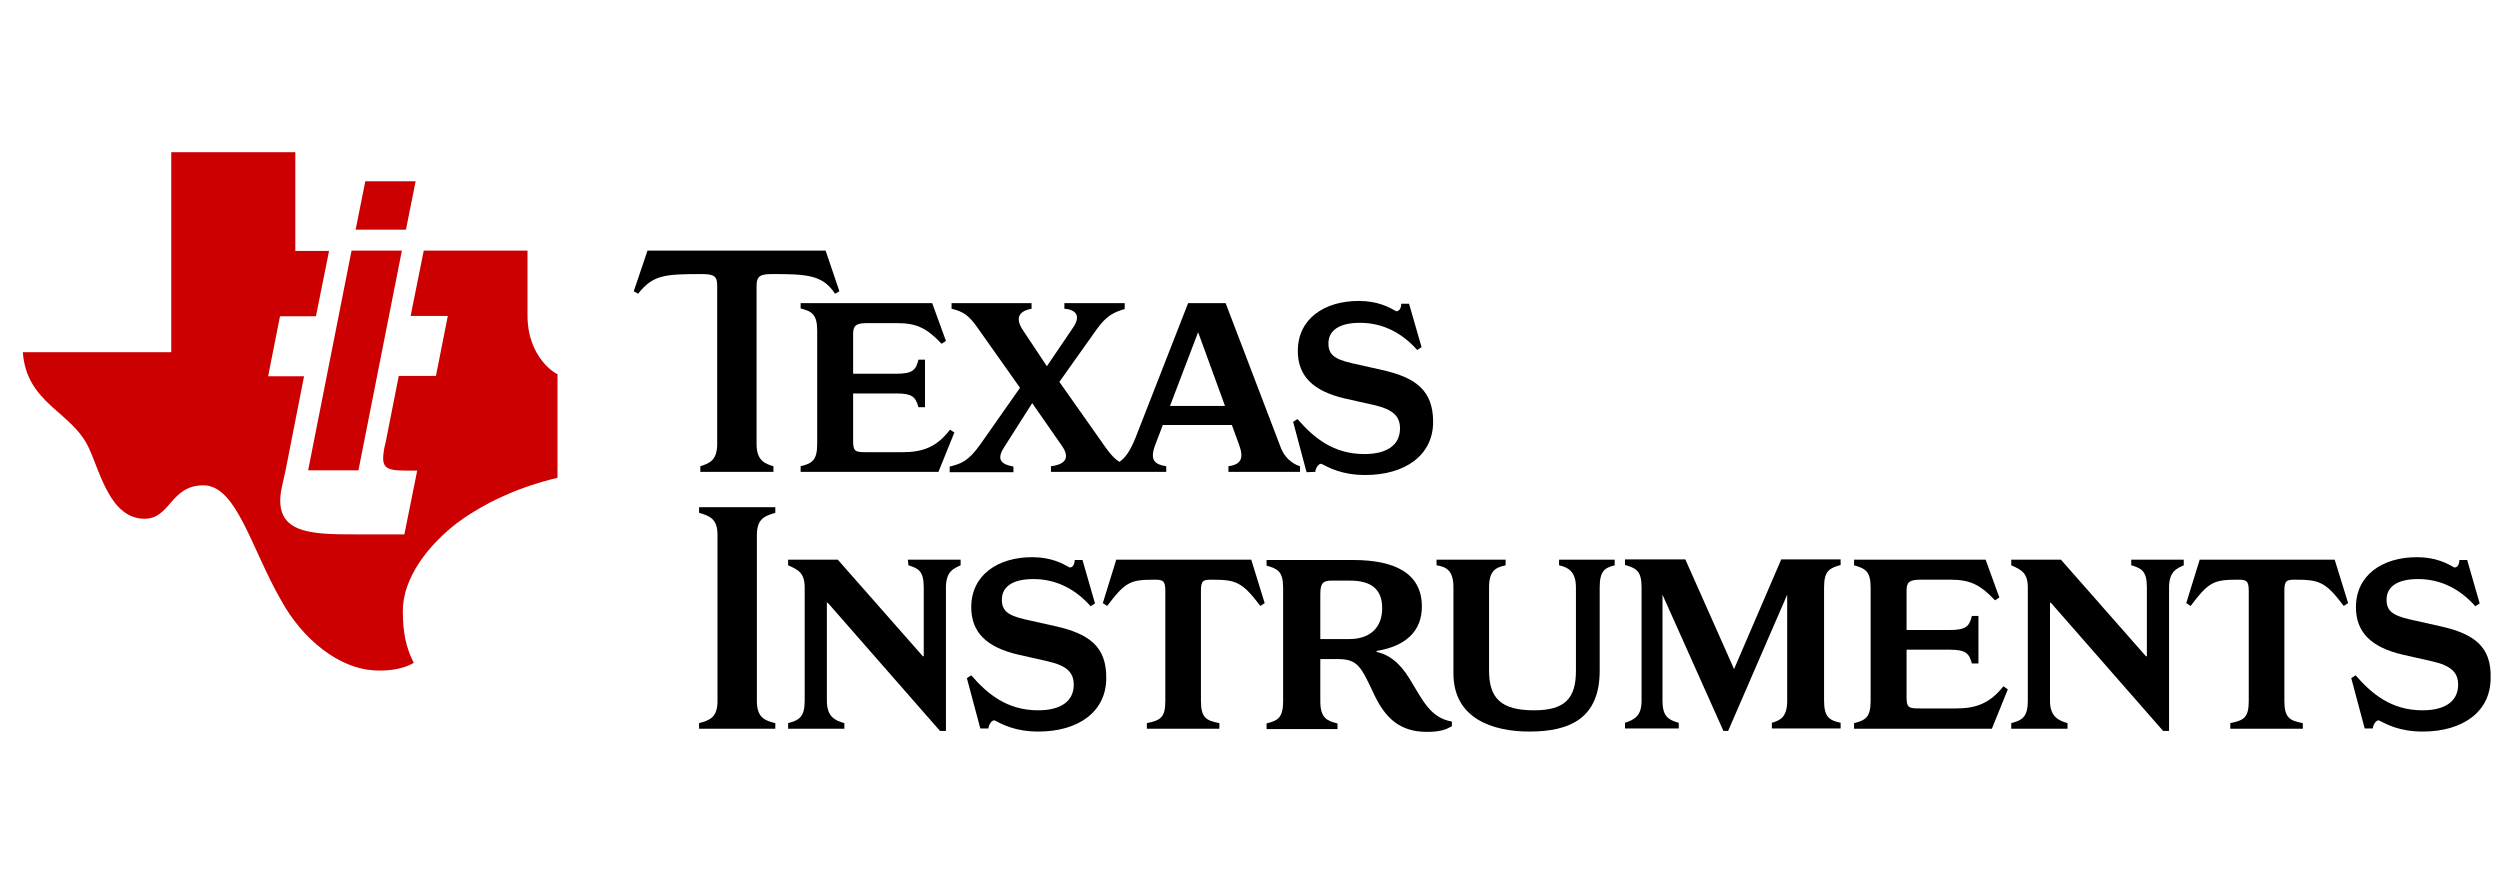 <?xml version="1.0" encoding="utf-8"?>
<!-- Generator: Adobe Illustrator 24.3.0, SVG Export Plug-In . SVG Version: 6.00 Build 0)  -->
<svg version="1.1" id="Layer_1" xmlns="http://www.w3.org/2000/svg" xmlns:xlink="http://www.w3.org/1999/xlink" x="0px" y="0px"
	 viewBox="0 0 800 281" style="enable-background:new 0 0 800 281;" xml:space="preserve">
<style type="text/css">
	.st0{fill:none;}
	.st1{fill:#CC0000;}
</style>
<g>
	<rect x="-63.4" y="-22" class="st0" width="931.4" height="326.8"/>
	<g>
		<g>
			<g>
				<path d="M229.5,91.5v50.6c0,5.4-2.7,6.2-5.4,7.1v1.8h23.4v-1.8c-2.6-0.8-5.4-1.7-5.4-7.1V91.5c0-3,1-3.8,4.9-3.8
					c11,0,16.3,0.2,20.2,6.3l1.4-0.8l-4.4-13h-57l-4.4,13l1.4,0.8c4.7-6,8.4-6.3,20.3-6.3C228.6,87.7,229.5,88.4,229.5,91.5z"/>
				<path d="M256.2,98.7c3.5,0.9,5.3,1.8,5.3,7.1v36.3c0,5.4-1.8,6.2-5.3,7.1v1.8h44.1l5.1-12.6l-1.4-0.9c-4.4,5.8-9.1,7.2-15.2,7.2
					h-11.4c-3.6,0-4.4-0.1-4.4-3.6v-15.2h13.8c5.4,0,6.2,1.3,7.1,4.4h2.1v-15.2h-2.1c-0.8,3.2-1.7,4.5-7.1,4.5H273v-12.7
					c0-2.6,0.8-3.5,4.4-3.5c0,0,8.8,0,9.7,0c6.2,0,9.5,1.6,14.2,6.6l1.4-0.9L298.3,97h-42.1V98.7z"/>
				<path d="M312.9,105l13.5,19.1l-12.7,18.1c-3.9,5.5-6.2,6.2-9.8,7.1v1.8h20.4v-1.8c-3.9-0.7-5.6-2.2-2.9-6.3l8.9-14l9.4,13.5
					c3.5,4.9-0.2,6.3-3.4,6.7v1.8h36.9v-1.8c-3.7-0.6-5.4-1.9-3.5-6.9l2.4-6.3h22.1l2.3,6.3c1.5,4.1,0.9,6.3-3.4,6.9v1.8H416v-1.8
					c-2.6-0.8-5.1-3-6.2-6.1L392.2,97h-12l-16.8,43c-1.8,4.5-3.4,6.6-5.2,7.8c-1.4-0.9-2.7-2.2-4.4-4.6l-14.8-21l12-16.9
					c3.2-4.5,5.8-5.5,8.9-6.4V97h-19.3v1.8c4,0.3,5.2,2.5,2.8,6l-8.4,12.4l-7.5-11.3c-3.2-4.6-0.8-6.5,2.6-7.1V97h-25.6v1.8
					C308.2,99.7,310,100.8,312.9,105z M383.4,106.3l8.6,23.6h-17.6L383.4,106.3z"/>
				<path d="M420.9,151c0-0.8,0.8-2.6,1.9-2.6c2.4,1.2,6.5,3.6,14.1,3.6c12.7,0,21.7-6.3,21.7-17c0-10.1-5.6-14.2-16.3-16.6
					l-9.8-2.2c-5.6-1.3-7.4-2.8-7.4-6.3c0-4,3.2-6.6,10.1-6.6c7.8,0,13.9,3.7,18.3,8.7l1.4-0.9l-4-13.9h-2.5c0,1.2-0.5,2.4-1.6,2.4
					c-2.3-1.3-5.9-3.3-12-3.3c-11,0-19.5,5.7-19.5,16c0,7.9,4.7,12.8,15,15.2l9.3,2.1c6.2,1.4,8.4,3.6,8.4,7.5
					c0,5.4-4.3,8.2-11.4,8.2c-9.9,0-16.2-5.2-21.4-11.2l-1.4,0.9l4.3,16.1L420.9,151L420.9,151z"/>
			</g>
			<g>
				<path d="M223.7,164.1c3.3,1,5.9,1.8,5.9,7.1v53.1c0,5.4-2.6,6.2-5.9,7.1v1.8h24.4v-1.8c-3.3-0.8-5.9-1.7-5.9-7.1v-53.1
					c0-5.3,2.6-6.1,5.9-7.1v-1.8h-24.4L223.7,164.1L223.7,164.1z"/>
				<path d="M290.7,180.9c3.2,1,4.9,1.8,4.9,7.1V210h-0.3l-27.2-30.9h-15.9v1.8c3.2,1.4,5.3,2.4,5.3,7.1v36.3c0,5.1-1.8,6.2-5.3,7.1
					v1.8h18v-1.8c-2.9-0.8-5.6-2-5.6-7.1v-31.4h0.3l35.9,41h1.9v-45.9c0-5.3,2.6-6.1,4.7-7.1v-1.8h-16.9L290.7,180.9L290.7,180.9z"
					/>
				<path d="M337.8,200.4l-9.8-2.2c-5.6-1.3-7.4-2.8-7.4-6.3c0-4,3.2-6.6,10.1-6.6c7.8,0,13.9,3.7,18.3,8.7l1.4-0.9l-4-13.9h-2.5
					c0,1.2-0.5,2.4-1.6,2.4c-2.3-1.3-5.9-3.3-12-3.3c-11,0-19.5,5.7-19.5,16c0,7.9,4.7,12.8,15.1,15.2l9.3,2.1
					c6.2,1.4,8.4,3.6,8.4,7.5c0,5.4-4.3,8.2-11.4,8.2c-9.9,0-16.2-5.2-21.4-11.2l-1.4,0.9l4.3,16.1h2.6c0-0.8,0.8-2.6,1.9-2.6
					c2.4,1.2,6.5,3.6,14.1,3.6c12.7,0,21.7-6.3,21.7-17.1C354.1,206.9,348.5,202.8,337.8,200.4z"/>
				<path d="M357.2,179.1l-4.3,13.9l1.4,0.9c5.8-7.7,7.4-8.4,15.1-8.4c2.6,0,3.5,0.2,3.5,3.5v35.3c0,5.4-1.6,6.2-5.9,7.1v1.8h23.2
					v-1.8c-4.2-0.8-5.9-1.7-5.9-7.1V189c0-3.3,0.8-3.5,3.5-3.5c7.7,0,9.7,0.7,15.5,8.4l1.4-0.9l-4.3-13.9H357.2z"/>
				<path d="M451,217.1c-3.3-5.3-6.6-7.6-10.5-8.5v-0.3c9.3-1.5,14.5-6.3,14.5-14.2c0-10.5-8.4-14.9-22-14.9h-27.7v1.8
					c3.5,1,5.3,1.8,5.3,7.1v36.3c0,5.4-1.8,6.2-5.3,7.1v1.8H428v-1.8c-3.3-0.8-5.5-1.7-5.5-7.1v-13.5h5.6c6.5,0,7.5,2.6,11.7,11.5
					c3.5,7.3,8.1,11.8,16.8,11.8c4.4,0,6.2-0.8,8-1.8v-1.5C457.6,229.7,455.2,223.9,451,217.1z M431.8,204.5h-9.3v-14.3
					c0-3.5,0.8-4.4,3.5-4.4h6c6.5,0,10.3,2.5,10.3,8.8C442.3,201.2,438,204.5,431.8,204.5z"/>
				<path d="M498.9,180.9c2.7,0.6,5.4,1.8,5.4,7.1v26.6c0,8.8-3.4,12.7-13.4,12.7c-10.6,0-14.4-3.9-14.4-12.7v-26.6
					c0-5.3,2-6.4,5.3-7.1v-1.8h-22.1v1.8c3.3,0.5,5.4,1.8,5.4,7.1v27.5c0,14.4,12.5,18.6,24.3,18.6c13.2,0,22.5-4.4,22.5-19.5v-26.6
					c0-5.3,1.6-6.3,4.8-7.1v-1.8h-17.8L498.9,180.9L498.9,180.9z"/>
				<path d="M554.9,214.1l-15.6-35.1H520v1.8c3.5,1,5.3,1.8,5.3,7.1v36.3c0,4.7-2,6-5.3,7.1v1.8h17.2v-1.8c-3.6-1-5.2-2.3-5.2-7.1
					v-33.9l19.5,43.6h1.5l18.9-43.6v33.9c0,5.4-2.3,6.3-4.9,7.1v1.8H589v-1.8c-3.5-0.8-5.3-1.7-5.3-7.1v-36.3c0-5.3,1.8-6.1,5.3-7.1
					v-1.8H570L554.9,214.1z"/>
				<path d="M625.9,226.7h-11.4c-3.6,0-4.4-0.1-4.4-3.6v-15.2h13.8c5.4,0,6.2,1.3,7.1,4.4h2.1v-15.2h-2.1c-0.8,3.2-1.7,4.5-7.1,4.5
					h-13.8V189c0-2.6,0.8-3.5,4.4-3.5c0,0,8.8,0,9.7,0c6.2,0,9.5,1.6,14.2,6.6l1.4-0.9l-4.4-12.1h-42.1v1.8c3.5,1,5.3,1.8,5.3,7.1
					v36.3c0,5.4-1.8,6.2-5.3,7.1v1.8h44.1l5.1-12.6l-1.4-1C636.6,225.3,632,226.7,625.9,226.7z"/>
				<path d="M682.1,180.9c3.2,1,4.9,1.8,4.9,7.1V210h-0.3l-27.2-30.9h-15.9v1.8c3.2,1.4,5.3,2.4,5.3,7.1v36.3c0,5.1-1.8,6.2-5.3,7.1
					v1.8h18v-1.8c-2.8-0.8-5.6-2-5.6-7.1v-31.4h0.3l35.9,41h1.9v-45.9c0-5.3,2.6-6.1,4.7-7.1v-1.8h-16.8V180.9z"/>
				<path d="M703.9,179.1l-4.3,13.9l1.4,0.9c5.8-7.7,7.4-8.4,15.1-8.4c2.6,0,3.5,0.2,3.5,3.5v35.3c0,5.4-1.6,6.2-5.9,7.1v1.8h23.2
					v-1.8c-4.2-0.8-5.9-1.7-5.9-7.1V189c0-3.3,0.8-3.5,3.5-3.5c7.7,0,9.7,0.7,15.5,8.4l1.4-0.9l-4.3-13.9H703.9z"/>
				<path d="M780.9,200.4l-9.8-2.2c-5.6-1.3-7.4-2.8-7.4-6.3c0-4,3.2-6.6,10.1-6.6c7.8,0,13.9,3.7,18.3,8.7l1.4-0.9l-4-13.9H787
					c0,1.2-0.5,2.4-1.6,2.4c-2.3-1.3-5.9-3.3-12-3.3c-11,0-19.5,5.7-19.5,16c0,7.9,4.7,12.8,15,15.2l9.3,2.1
					c6.2,1.4,8.4,3.6,8.4,7.5c0,5.4-4.3,8.2-11.4,8.2c-9.9,0-16.2-5.2-21.4-11.2l-1.4,0.9l4.3,16.1h2.6c0-0.8,0.8-2.6,1.9-2.6
					c2.4,1.2,6.5,3.6,14.1,3.6c12.7,0,21.7-6.3,21.7-17.1C797.3,206.9,791.7,202.8,780.9,200.4z"/>
			</g>
		</g>
		<path class="st1" d="M168.8,100.9V80.2h-33.2l-4.2,20.9h11.9l-3.8,19.2h-11.9l-4.1,20.8c-0.3,1.4-0.6,2.4-0.7,3.4
			c-1,6.4,1.8,6.1,10.7,6.1l-4.1,20.4h-15.6c-14.8,0-26.8-0.2-23.6-15.2c0.5-2.4,1.1-4.6,1.5-6.9l5.6-28.5H85.8l3.8-19.2h11.5
			l4.2-20.9H94.5V48.7H54.8v64H7.3c1.2,16.6,15.9,19,21.2,30.8c3.7,8.1,6.9,22.4,17.7,22.5c8.3,0.1,8.3-10.7,18.9-10.7
			s15.3,20.2,24.8,36.7c7.1,13,18.8,21.8,29.5,22.5c8.7,0.6,13-2.4,13-2.4c-2.4-4.7-3.5-9.5-3.5-16.6c0-10.7,8.3-21.3,17.7-28.4
			c13-9.5,27.1-13.1,31.8-14.2v-33.2C178.3,119.9,168.8,114.8,168.8,100.9z M114.7,150.5l13.9-70.3h-16.1l-13.9,70.3H114.7z M133,58
			h-16.1l-3.1,15.5h16.1L133,58z"/>
	</g>
</g>
</svg>
